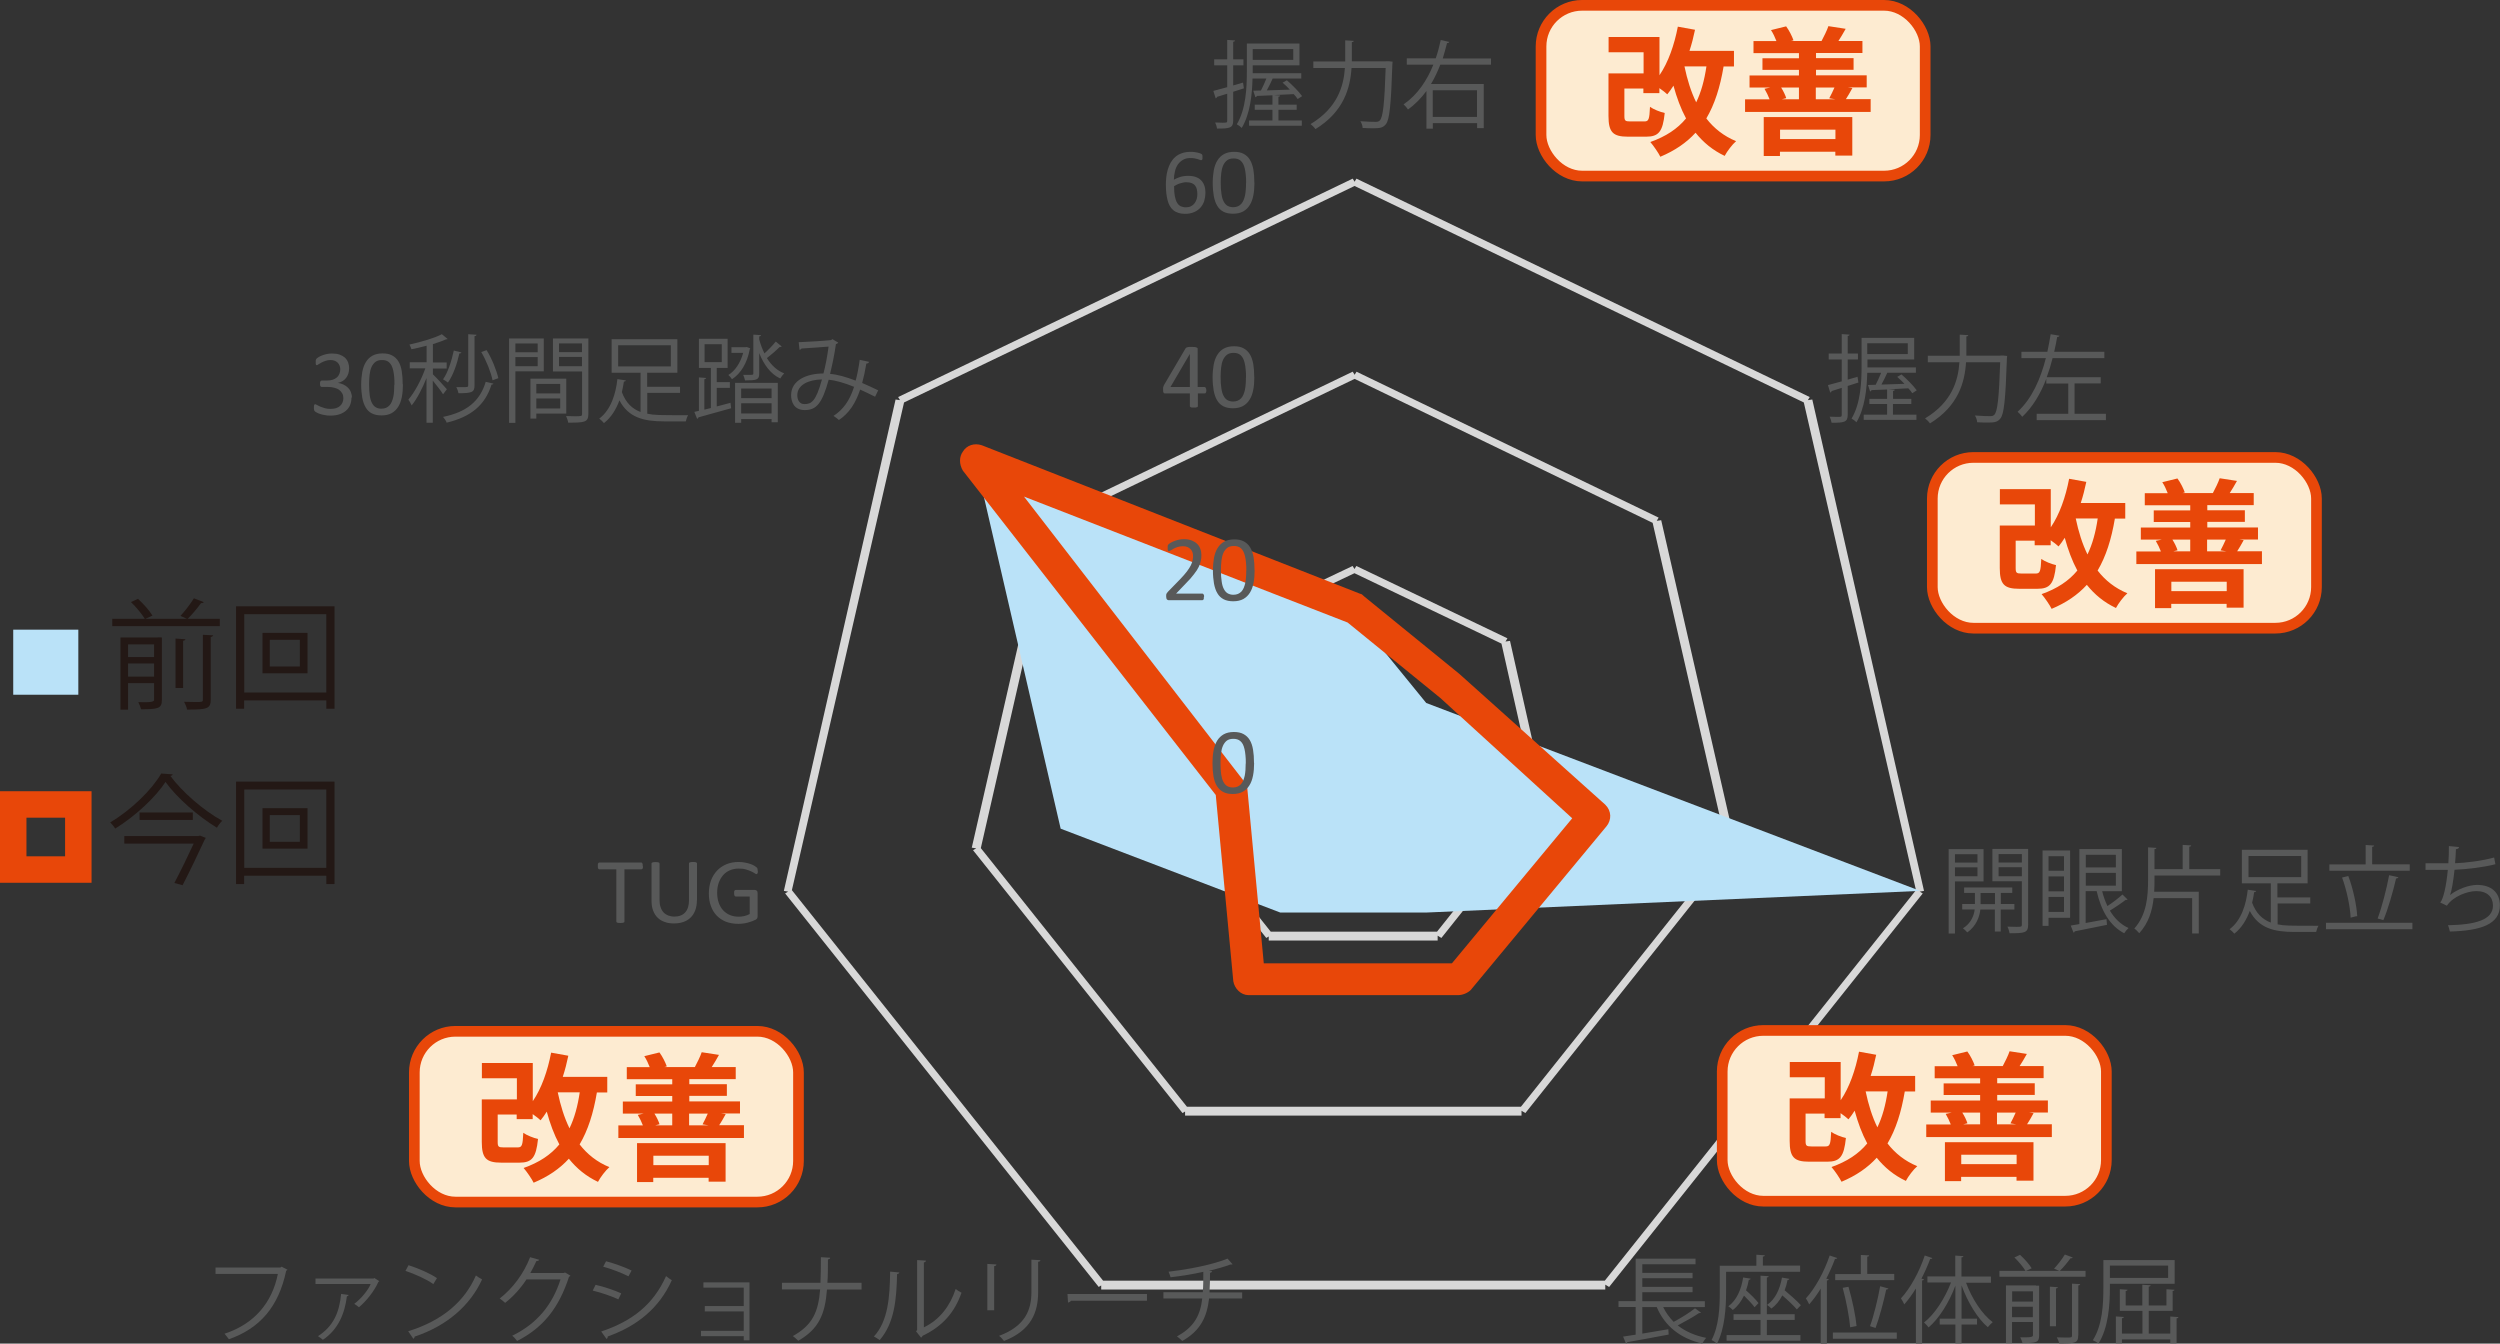 <?xml version="1.0" encoding="UTF-8"?>
<svg id="_レイヤー_2" data-name="レイヤー 2" xmlns="http://www.w3.org/2000/svg" xmlns:xlink="http://www.w3.org/1999/xlink" viewBox="0 0 234.29 125.92">
  <rect x="0" y="0" width="234.29" height="125.92" fill="#333333" stroke="none"/>
  <defs>
    <style>
      .cls-1 {
        fill: #bae2f8;
      }

      .cls-1, .cls-2, .cls-3, .cls-4, .cls-5, .cls-6 {
        stroke-width: 0px;
      }

      .cls-2 {
        fill: #231815;
      }

      .cls-3 {
        fill: #e84709;
      }

      .cls-4, .cls-7 {
        fill: none;
      }

      .cls-8 {
        clip-path: url(#clippath-1);
      }

      .cls-9 {
        clip-path: url(#clippath);
      }

      .cls-10 {
        fill: #fdebd1;
      }

      .cls-10, .cls-7 {
        stroke: #e84709;
        stroke-miterlimit: 10;
      }

      .cls-7 {
        stroke-width: 2.48px;
      }

      .cls-5 {
        fill: #585959;
      }

      .cls-6 {
        fill: #d8d8d8;
      }
    </style>
    <clipPath id="clippath">
      <rect class="cls-4" x="91.42" y="43.16" width="88.52" height="42.36"/>
    </clipPath>
    <clipPath id="clippath-1">
      <rect class="cls-4" x="1.24" y="59.01" width="6.1" height="6.1"/>
    </clipPath>
  </defs>
  <g id="_レイヤー_1-2" data-name="レイヤー 1">
    <g>
      <path class="cls-6" d="m84.17,37.21l42.6-20.47.36.6-42.6,20.47-.36-.6Zm-10.71,46.28l10.47-46.05.83.12-10.59,46.05-.71-.12Zm29.51,37.12l-29.39-36.88.59-.36,29.39,36.88-.6.36Zm47.47.24h-47.24v-.83h47.24v.83Zm29.75-37.12l-29.39,36.88-.59-.36,29.39-36.88.59.36Zm-10.35-46.29l10.47,46.05-.71.12-10.59-46.05.83-.12Zm-42.72-20.7l42.48,20.47-.36.6-42.48-20.47.36-.6Zm-28.79,31.77l28.44-13.68.36.59-28.44,13.68-.36-.59Zm-7.26,30.93l7.02-30.7.83.12-7.02,30.7-.83-.12Zm19.75,24.87l-19.63-24.63.6-.36,19.63,24.63-.6.36Zm31.77.24h-31.53v-.83h31.53v.83Zm19.99-24.87l-19.63,24.63-.6-.36,19.63-24.63.59.36Zm-6.9-30.93l7.02,30.7-.83.12-7.02-30.7.83-.12Zm-28.56-13.92l28.32,13.68-.35.59-28.32-13.68.36-.59Zm-14.64,24.99l14.28-6.78.36.59-14.28,6.78-.36-.59Zm-3.69,15.59l3.45-15.35.83.12-3.45,15.35-.84-.12Zm9.88,12.49l-9.76-12.25.6-.36,9.76,12.25-.6.36Zm16.06.24h-15.83v-.83h15.83v.83Zm10.11-12.49l-9.76,12.25-.59-.36,9.76-12.25.59.36Zm-3.33-15.59l3.45,15.35-.83.12-3.45-15.35.83-.12Zm-14.4-7.02l14.16,6.78-.36.59-14.16-6.78.36-.59Z"/>
      <g class="cls-9">
        <polygon class="cls-1" points="126.88 57.56 133.66 65.88 179.95 83.49 133.66 85.52 119.98 85.52 99.4 77.66 91.42 43.16 126.88 57.56"/>
      </g>
      <path class="cls-3" d="m90.95,44.59l1.67-2.38,23.91,30.94c.24.24.36.48.36.71l1.67,17.73-1.55-1.31h19.63l-1.07.6,12.73-15.35.12,2.14-13.44-12.26-8.92-7.26.36.24-35.46-13.8Zm36.53,11.06c.12,0,.24.12.36.24l8.92,7.26,13.68,12.26c.6.59.6,1.43.12,2.02l-12.73,15.35c-.24.24-.71.48-1.19.48h-19.63c-.71,0-1.31-.6-1.43-1.31l-1.67-17.73.36.71-24.03-30.82c-.36-.6-.36-1.31,0-1.79.35-.59,1.07-.83,1.78-.59l35.46,13.92Z"/>
      <path class="cls-5" d="m117.53,71.5c0,.43-.03.83-.1,1.18-.07.36-.18.67-.34.92-.16.26-.37.46-.62.6-.26.14-.57.21-.95.21-.35,0-.65-.06-.89-.19-.24-.13-.44-.31-.59-.56-.15-.24-.25-.55-.32-.91-.06-.36-.09-.77-.09-1.23,0-.43.03-.82.1-1.18.07-.36.18-.67.34-.93.16-.26.36-.45.62-.6.26-.14.57-.21.94-.21s.66.06.9.19c.24.13.44.31.59.56.15.24.25.55.31.91.06.36.09.77.09,1.24m-.77.05c0-.28,0-.53-.03-.76-.02-.22-.05-.42-.09-.59-.04-.17-.09-.32-.15-.44-.06-.12-.14-.22-.23-.3-.09-.08-.19-.14-.3-.17-.11-.04-.24-.05-.38-.05-.25,0-.45.06-.6.17-.15.12-.27.28-.36.48-.09.2-.15.44-.18.71-.03.27-.05.57-.05.88,0,.42.02.78.06,1.07.05.3.11.54.21.72.1.19.22.32.36.4s.32.13.53.13c.16,0,.31-.03.43-.08.12-.05.23-.13.32-.22.09-.1.16-.21.22-.35.06-.14.1-.29.14-.45.03-.17.06-.35.07-.54.01-.19.02-.39.02-.6"/>
      <path class="cls-5" d="m112.82,55.93c0,.05,0,.1,0,.14,0,.04-.02.07-.03.1-.01.03-.03.05-.05.06-.02.01-.05.02-.07.02h-3.12s-.08,0-.11-.02c-.03-.01-.06-.03-.08-.05-.02-.02-.04-.06-.05-.1-.01-.04-.02-.1-.02-.16,0-.06,0-.11,0-.15,0-.04.01-.08.03-.12.01-.03.03-.07.06-.1.02-.03.05-.07.09-.11l1.13-1.16c.26-.27.47-.51.63-.72.16-.21.28-.4.37-.58.08-.17.14-.33.17-.48s.04-.28.04-.4-.02-.24-.06-.35c-.04-.11-.1-.21-.18-.29-.08-.08-.18-.15-.3-.2-.12-.05-.26-.07-.41-.07-.18,0-.35.03-.49.07-.15.05-.27.1-.38.16-.11.06-.2.11-.27.16-.08.05-.13.07-.17.07-.02,0-.04,0-.06-.02-.02-.01-.03-.03-.04-.05,0-.03-.02-.06-.02-.11,0-.04,0-.1,0-.16,0-.04,0-.08,0-.11,0-.03,0-.06.01-.08,0-.02.02-.04.03-.06.01-.02.04-.05.07-.08.03-.03.1-.07.18-.12.09-.05.19-.1.32-.15.13-.05.27-.09.43-.13.15-.04.32-.05.49-.05.27,0,.51.04.72.12.2.08.37.18.51.32.14.13.24.29.3.47.07.18.1.37.1.57,0,.18-.01.36-.05.54-.03.18-.1.37-.2.58-.1.21-.25.44-.45.69-.19.26-.45.55-.78.88l-.89.93h2.45s.05,0,.07.02c.02.01.04.03.06.06.02.03.03.06.04.1,0,.04,0,.08,0,.14m4.74-2.51c0,.43-.03.83-.1,1.18-.07.36-.18.67-.34.92-.16.26-.37.46-.62.6-.26.14-.57.21-.95.21-.35,0-.65-.06-.9-.19-.24-.13-.44-.31-.58-.56-.15-.24-.25-.55-.32-.91-.06-.36-.1-.77-.1-1.23,0-.43.04-.82.1-1.18.07-.36.18-.67.34-.92.16-.26.36-.46.62-.6.26-.14.57-.21.94-.21s.66.06.9.19c.24.13.44.31.59.56.15.25.25.55.32.91.06.36.09.77.09,1.23m-.77.05c0-.28,0-.53-.03-.76-.02-.22-.05-.42-.09-.59-.04-.17-.09-.32-.15-.44-.06-.12-.14-.23-.23-.31-.09-.08-.19-.14-.3-.17-.11-.04-.24-.05-.38-.05-.25,0-.45.06-.6.17-.15.12-.28.28-.37.48-.09.21-.15.44-.18.72-.03.27-.05.57-.05.88,0,.42.02.78.07,1.07.04.3.11.54.21.72.1.19.22.32.36.4.15.08.32.13.53.13.16,0,.31-.03.43-.08.12-.05.23-.13.32-.22.09-.1.16-.21.22-.35.06-.14.1-.29.14-.45.03-.17.06-.34.07-.54.02-.19.02-.39.02-.6"/>
      <path class="cls-5" d="m113.06,36.56c0,.1-.02.17-.04.23-.03.06-.07.08-.12.08h-.64v1.19s0,.04-.02.06c-.01.02-.03.03-.06.04-.03.01-.07.02-.12.03-.05,0-.11,0-.18,0s-.13,0-.18,0c-.05,0-.09-.01-.11-.03-.03-.01-.05-.03-.06-.04-.01-.02-.02-.03-.02-.06v-1.19h-2.31s-.06,0-.09-.01c-.02,0-.05-.02-.06-.05s-.03-.06-.04-.1c0-.04-.01-.1-.01-.17,0-.05,0-.1,0-.15s0-.08.02-.12c0-.03.02-.07.03-.1.01-.03.03-.07.05-.11l2.01-3.42s.04-.04.06-.06c.03-.02.07-.03.11-.04.04-.01.1-.02.16-.03.06,0,.14,0,.23,0,.1,0,.18,0,.25.01.07,0,.13.02.18.03.04.01.08.03.1.05.03.02.04.04.04.07v3.6h.64c.05,0,.09.03.12.08.03.05.05.13.05.23m-1.55-3.4h0l-1.81,3.09h1.82v-3.09Zm6.05,2.17c0,.43-.03.83-.1,1.18-.07.36-.18.67-.34.92-.16.26-.37.46-.62.6-.26.14-.57.21-.95.21-.35,0-.65-.06-.9-.19-.24-.13-.44-.31-.58-.56-.15-.24-.25-.55-.32-.91-.06-.36-.1-.77-.1-1.24,0-.43.04-.82.1-1.18.07-.36.18-.67.34-.92.16-.26.36-.46.62-.6.26-.14.57-.21.94-.21s.66.06.9.19c.24.13.44.31.59.56.15.24.25.55.32.91.06.36.09.77.09,1.23m-.77.05c0-.28,0-.53-.03-.76-.02-.22-.05-.42-.09-.59-.04-.17-.09-.32-.15-.44-.06-.12-.14-.23-.23-.31-.09-.08-.19-.14-.3-.17-.11-.04-.24-.05-.38-.05-.25,0-.45.06-.6.17-.15.12-.28.28-.37.48-.09.2-.15.44-.18.71-.03.27-.05.57-.05.88,0,.42.02.78.07,1.07.04.3.11.53.21.72.1.19.22.32.36.4.15.08.32.13.53.13.16,0,.31-.03.43-.08.12-.05.23-.13.32-.22.09-.1.16-.21.22-.35.06-.14.1-.29.14-.45.03-.17.06-.35.07-.54.02-.19.02-.39.02-.6"/>
      <path class="cls-5" d="m112.96,18.13c0,.25-.04.49-.11.72-.08.23-.19.43-.35.61-.16.17-.35.32-.6.42-.24.11-.53.16-.85.16-.24,0-.44-.03-.62-.09-.18-.06-.34-.14-.47-.25-.13-.11-.24-.24-.33-.4-.09-.16-.16-.33-.21-.54-.05-.2-.09-.42-.12-.66-.02-.24-.04-.49-.04-.77,0-.24.01-.49.04-.73.03-.25.07-.49.14-.71.07-.23.16-.45.27-.65.12-.2.26-.38.43-.53.17-.15.38-.27.62-.35.24-.09.52-.13.84-.13.11,0,.22,0,.33.02.11.01.21.03.3.05.09.02.17.05.24.07.06.03.1.05.13.06.02.02.04.03.05.05.01.02.02.04.03.06,0,.02,0,.04.01.07,0,.03,0,.06,0,.1,0,.05,0,.1,0,.14,0,.04,0,.07-.02.09,0,.02-.02.04-.04.05-.02.01-.04.02-.06.02-.03,0-.08,0-.13-.03-.06-.02-.12-.04-.2-.07-.08-.02-.17-.05-.29-.07-.11-.02-.24-.03-.39-.03-.27,0-.5.05-.7.17-.19.11-.35.26-.48.44-.12.19-.22.4-.27.65-.06.24-.09.5-.1.77.08-.05.16-.09.26-.13.1-.04.2-.08.31-.12.11-.04.23-.06.35-.08.12-.02.26-.03.4-.03.31,0,.57.04.77.12.21.08.38.2.51.35.13.15.22.32.28.52s.08.41.08.65m-.76.07c0-.17-.02-.32-.05-.46-.03-.14-.09-.25-.17-.35-.08-.1-.19-.17-.31-.22-.13-.05-.29-.08-.48-.08-.11,0-.22,0-.32.03-.11.02-.21.05-.31.08-.1.03-.2.07-.29.12-.09.05-.18.09-.25.14,0,.38.02.69.07.94.05.25.12.46.21.61.09.15.2.26.34.33.14.06.3.1.48.1s.34-.03.48-.1c.14-.07.25-.16.34-.28.09-.12.15-.25.2-.4.04-.15.06-.3.06-.45m5.35-1.08c0,.43-.03.83-.1,1.18-.07.36-.18.67-.34.92-.16.26-.37.46-.62.6-.26.14-.57.21-.95.21-.35,0-.65-.06-.9-.19-.24-.13-.44-.31-.58-.56-.15-.24-.25-.55-.32-.91-.06-.36-.1-.77-.1-1.23,0-.43.04-.82.1-1.18.07-.36.18-.67.34-.92.16-.26.36-.46.62-.6.26-.14.57-.21.94-.21s.66.06.9.19c.24.13.44.31.59.56.15.25.25.55.32.91.06.36.09.77.09,1.23m-.77.05c0-.28,0-.53-.03-.76-.02-.22-.05-.42-.09-.59-.04-.17-.09-.32-.15-.44-.06-.12-.14-.22-.23-.31-.09-.08-.19-.14-.3-.17-.11-.04-.24-.05-.38-.05-.25,0-.45.06-.6.17-.15.12-.28.28-.37.48-.09.21-.15.44-.18.72-.03.27-.05.57-.05.88,0,.42.02.78.07,1.07.04.3.11.54.21.72.1.19.22.32.36.4.15.08.32.13.53.13.16,0,.31-.03.43-.08.12-.05.23-.13.32-.23.09-.1.16-.21.22-.35.06-.14.1-.29.14-.45.03-.17.06-.35.07-.54.02-.19.02-.39.02-.6"/>
      <path class="cls-5" d="m116.57,8.28l-1,.32v2.71c0,.69-.33.74-1.51.74-.02-.15-.1-.4-.18-.57.26.01.51.02.69.02.39,0,.44,0,.44-.19v-2.53l-.96.3c0,.06-.06.12-.12.14l-.22-.7c.36-.09.8-.21,1.3-.35v-2.05h-1.22v-.56h1.22v-1.82l.73.05c0,.07-.05.11-.17.12v1.65h.96v.56h-.96v1.89l.92-.27.08.52Zm3.24,2.01v1h2.19v.49h-4.94v-.49h2.19v-1h-1.66v-.48h1.66v-.88c-.56.03-1.07.04-1.47.06,0,.07-.06.11-.13.12l-.2-.61.72-.02c.17-.32.36-.74.51-1.12h-1.3c-.03,1.47-.22,3.32-1.01,4.63-.1-.11-.33-.28-.46-.34.86-1.44.94-3.46.94-4.91v-2.66h4.93v2.04h-4.38v.74h4.55v.5h-2.68c-.14.33-.36.75-.55,1.11.67-.02,1.41-.04,2.16-.07-.22-.23-.45-.46-.68-.65l.4-.23c.52.45,1.13,1.07,1.43,1.49l-.42.27c-.09-.14-.21-.3-.37-.46-.62.03-1.26.06-1.85.09h0s.58.04.58.04c0,.06-.05.11-.16.12v.74h1.71v.48h-1.71Zm1.39-5.69h-3.8v1.01h3.8v-1.01Z"/>
      <path class="cls-5" d="m129.87,5.74c.13,0,.15,0,.29,0l.35.04c0,.05-.01.14-.02.21-.13,3.92-.27,5.25-.62,5.66-.25.31-.53.37-1.12.37-.3,0-.69,0-1.05-.03,0-.18-.09-.45-.21-.63.63.05,1.21.06,1.43.06.19,0,.29-.03.39-.13.3-.3.44-1.58.55-4.92h-3.2c-.12,1.89-.73,4.1-3.38,5.73-.1-.15-.32-.37-.46-.47,2.51-1.51,3.1-3.53,3.22-5.26h-2.96v-.61h2.99c0-.16,0-.31,0-.46v-1.52l.8.05c0,.06-.06.11-.18.12v1.34c0,.15,0,.3,0,.46h3.2Z"/>
      <path class="cls-5" d="m139.71,6.06h-4.73c-.24.62-.53,1.24-.87,1.81h4.94v4.14h-.62v-.47h-4.15v.52h-.6v-3.53c-.48.65-1.05,1.25-1.73,1.73-.09-.14-.28-.37-.41-.48,1.31-.9,2.2-2.25,2.79-3.72h-2.49v-.59h2.71c.2-.57.35-1.15.47-1.72l.8.18c-.03.07-.09.11-.21.11-.12.47-.25.95-.4,1.44h4.52v.59Zm-1.29,2.4h-4.15v2.5h4.15v-2.5Z"/>
      <path class="cls-5" d="m174.16,35.85l-1,.32v2.71c0,.69-.33.74-1.51.74-.02-.15-.1-.4-.18-.57.26,0,.51.02.69.02.39,0,.44,0,.44-.19v-2.53l-.95.3c0,.06-.06.12-.13.14l-.21-.7c.36-.09.8-.21,1.29-.35v-2.05h-1.22v-.56h1.22v-1.82l.73.05c0,.07-.05.11-.17.12v1.65h.96v.56h-.96v1.89l.92-.27.08.52Zm3.24,2.01v1h2.2v.49h-4.94v-.49h2.19v-1h-1.66v-.48h1.66v-.88c-.56.03-1.07.04-1.47.06,0,.07-.06.11-.12.13l-.2-.61.72-.02c.17-.32.36-.74.51-1.12h-1.3c-.03,1.47-.22,3.32-1.01,4.63-.1-.11-.33-.28-.46-.34.86-1.44.94-3.45.94-4.91v-2.66h4.93v2.03h-4.38v.74h4.54v.5h-2.68c-.14.33-.36.75-.55,1.11.67-.02,1.41-.05,2.16-.07-.22-.23-.46-.46-.68-.65l.4-.23c.52.45,1.13,1.07,1.43,1.49l-.42.27c-.09-.14-.21-.3-.37-.46-.62.04-1.26.06-1.85.09h0s.58.04.58.04c0,.06-.05.11-.16.12v.74h1.71v.48h-1.71Zm1.39-5.69h-3.8v1.01h3.8v-1.01Z"/>
      <path class="cls-5" d="m187.46,33.32c.13,0,.15,0,.29,0l.35.04c0,.05,0,.14-.02.21-.13,3.92-.27,5.25-.62,5.66-.25.31-.53.37-1.12.37-.3,0-.69,0-1.05-.03,0-.18-.09-.45-.21-.63.63.05,1.21.06,1.43.06.19,0,.29-.03.39-.13.3-.3.44-1.58.55-4.92h-3.2c-.12,1.89-.73,4.1-3.38,5.73-.1-.15-.32-.37-.46-.47,2.51-1.51,3.1-3.53,3.22-5.26h-2.96v-.61h2.99c0-.16,0-.31,0-.46v-1.52l.8.05c0,.06-.06.11-.18.12v1.34c0,.15,0,.3,0,.46h3.2Z"/>
      <path class="cls-5" d="m194.44,38.78h2.92v.59h-6.49v-.59h2.96v-2.84h-2.06v-.44c-.52,1.35-1.23,2.6-2.25,3.56-.1-.14-.3-.36-.44-.47,1.36-1.24,2.16-3.11,2.65-5.03h-2.29v-.59h2.43c.12-.55.22-1.11.31-1.65l.82.14c-.02.08-.09.12-.21.12-.08.46-.17.92-.28,1.39h4.7v.59h-4.85c-.15.61-.33,1.2-.55,1.79h5.06v.58h-2.45v2.84Z"/>
      <path class="cls-5" d="m185.89,82.6h-2.68v4.89h-.59v-7.91h3.27v3.02Zm-.57-2.55h-2.11v.79h2.11v-.79Zm-2.11,2.07h2.11v-.84h-2.11v.84Zm5.56,3.12h-1.27v2.06h-.55v-2.06h-1.36c-.06.58-.35,1.55-1.23,2.14-.09-.12-.27-.29-.4-.38.78-.49,1.04-1.24,1.1-1.77h-1.17v-.51h1.19v-1.04h-1.01v-.51h4.51v.51h-1.07v1.04h1.27v.51Zm-3.16-.51h1.35v-1.04h-1.35v1.04Zm4.46-5.16v7.09c0,.77-.34.8-1.74.8-.03-.17-.11-.45-.2-.62.3,0,.6.02.82.02.47,0,.53,0,.53-.21v-4.06h-2.76v-3.03h3.35Zm-.59.47h-2.18v.79h2.18v-.79Zm-2.18,2.08h2.18v-.85h-2.18v.85Z"/>
      <path class="cls-5" d="m194,79.7v6.31h-2.02v.76h-.56v-7.07h2.58Zm-.57.54h-1.45v1.36h1.45v-1.36Zm-1.45,3.29h1.45v-1.4h-1.45v1.4Zm0,1.93h1.45v-1.4h-1.45v1.4Zm5.03-1.93c.12.49.29.96.49,1.38.48-.31,1.05-.75,1.41-1.08l.48.47s-.06.04-.12.04c-.02,0-.04,0-.06-.01-.38.3-.99.71-1.48,1.01.44.73,1.01,1.3,1.75,1.63-.13.11-.32.34-.41.49-1.35-.7-2.16-2.12-2.58-3.95h-1.03v2.99c.61-.11,1.29-.23,1.95-.36l.05.53c-1.12.22-2.29.46-3.03.61,0,.07-.05.11-.11.12l-.26-.66c.23-.04.51-.09.81-.14v-7.03h3.98v3.95h-1.86Zm1.28-3.42h-2.82v1.18h2.82v-1.18Zm-2.82,2.89h2.82v-1.2h-2.82v1.2Z"/>
      <path class="cls-5" d="m201.91,82.06v.37c0,.39,0,.77-.03,1.14h4.18v3.91h-.62v-3.31h-3.61c-.13,1.2-.48,2.34-1.35,3.29-.11-.13-.31-.35-.46-.44,1.16-1.31,1.29-2.98,1.29-4.6v-3.01l.78.05c-.01.06-.05.11-.18.12v1.87h2.64v-2.27l.8.05c-.01.06-.05.11-.18.12v2.1h2.9v.6h-6.16Z"/>
      <path class="cls-5" d="m213.45,84.67v1.96c.67.13.98.13,3.83.13-.09.14-.19.42-.22.58h-2.02c-1.95,0-3.35-.36-4.2-1.97-.3.82-.77,1.61-1.45,2.13-.1-.12-.3-.32-.44-.42,1.12-.83,1.56-2.38,1.7-3.7l.78.12c0,.06-.06.1-.18.11-.04.31-.11.65-.19.99.37,1,.96,1.56,1.75,1.86v-3.68h-2.71v-3.14h6.16v3.14h-2.83v1.32h3.08v.57h-3.08Zm-2.73-2.47h4.94v-1.98h-4.94v1.98Z"/>
      <path class="cls-5" d="m217.98,86.48h8.1v.6h-8.1v-.6Zm7.85-5.47v.59h-7.53v-.59h3.4v-1.82l.79.05c0,.06-.05.11-.18.12v1.64h3.52Zm-5.76,1.08c.46,1.2.78,2.74.84,3.77-.06,0-.13,0-.62.14-.04-1.01-.36-2.56-.8-3.76l.57-.14Zm4.7.12c-.03.06-.11.12-.22.12-.27,1.18-.77,2.92-1.19,3.9l-.54-.15c.39-1.02.85-2.81,1.08-4.06l.87.19Z"/>
      <path class="cls-5" d="m233.87,80.99c-1.16.3-2.78.48-3.84.52-.12,1.11-.28,2.03-.42,2.37.69-.56,1.78-.95,2.53-.95,1.33,0,2.14.71,2.14,1.92,0,1.78-1.79,2.37-4.69,2.45-.04-.17-.1-.44-.18-.59,2.56-.05,4.22-.49,4.22-1.84,0-.8-.53-1.36-1.57-1.36-.8,0-2.16.48-2.75,1.37l-.62-.3c.29-.32.58-1.6.71-3.06h-2.09v-.62c.37,0,1.47,0,2.14,0,.04-.51.05-1.08.05-1.61l.95.09c-.02.15-.13.18-.29.2-.02.45-.04.9-.08,1.32.95-.03,2.59-.23,3.66-.54l.12.64Z"/>
      <path class="cls-5" d="m155.87,122.5c.25.52.58.97.98,1.38.68-.36,1.5-.87,2-1.27l.57.41s-.12.05-.2.04c-.52.35-1.32.8-1.99,1.15.7.56,1.61.96,2.67,1.17-.12.12-.28.37-.37.53-2.08-.48-3.51-1.64-4.27-3.42h-1.35v2.49c.77-.13,1.62-.27,2.44-.41l.03.5c-1.42.27-2.94.55-3.88.71,0,.07-.06.12-.12.13l-.27-.65c.34-.05.73-.11,1.18-.18v-2.59h-1.61v-.55h1.61v-3.98h5.61v.52h-4.99v.81h4.71v.5h-4.71v.81h4.71v.5h-4.71v.84h5.86v.55h-3.9Z"/>
      <path class="cls-5" d="m168.7,119.19h-6.94v1.95c0,1.38-.12,3.4-.85,4.78-.12-.11-.37-.28-.51-.34.7-1.3.77-3.12.77-4.44v-2.52h3.43v-1.03l.79.05c0,.06-.05.11-.18.12v.85h3.49v.56Zm-3.12,4.51v1.42h3.15v.53h-6.92v-.53h3.18v-1.42h-2.53v-.54h2.53v-3.61l.76.05c0,.06-.05.11-.17.12v3.44h2.61v.54h-2.61Zm-1.15-1.19c-.21-.3-.61-.71-.99-1.09-.26.55-.61,1.02-1.05,1.35-.1-.11-.28-.27-.42-.35.75-.54,1.21-1.52,1.39-2.7l.7.11c0,.06-.06.1-.17.11-.06.35-.15.68-.26.99.44.38.93.87,1.17,1.19l-.37.39Zm3.96.2c-.3-.35-.84-.87-1.36-1.31-.26.51-.61.94-1.03,1.23-.09-.1-.27-.26-.4-.34.74-.5,1.2-1.43,1.4-2.56l.69.12c-.02.06-.07.1-.17.11-.06.33-.15.65-.27.96.54.45,1.19,1.03,1.52,1.4l-.38.4Z"/>
      <path class="cls-5" d="m170.64,120.75c-.34.56-.71,1.06-1.09,1.49-.06-.14-.21-.42-.31-.56.86-.93,1.71-2.47,2.23-4.02l.71.24c-.04.06-.1.09-.21.08-.23.62-.51,1.25-.82,1.85l.24.06c-.02.05-.06.1-.18.11v5.92h-.58v-5.17Zm1.13,4.13h5.99v.58h-5.99v-.58Zm.22-5.48h2.4v-1.79l.78.04c0,.07-.05.11-.18.12v1.62h2.53v.58h-5.53v-.58Zm1.24,1.19c.36,1.21.68,2.77.76,3.68l-.6.12c-.07-.9-.37-2.5-.7-3.7l.54-.1Zm3.75.15c-.02.06-.1.11-.21.11-.23,1.08-.64,2.64-1,3.6,0,0-.52-.16-.52-.17.35-.96.75-2.59.95-3.74l.77.21Z"/>
      <path class="cls-5" d="m181.1,117.9c-.04.06-.1.09-.21.08-.23.62-.51,1.25-.82,1.85l.24.06c-.02.05-.06.1-.18.11v5.92h-.58v-5.17c-.34.56-.71,1.06-1.09,1.49-.06-.14-.21-.42-.31-.56.86-.93,1.72-2.47,2.23-4.02l.71.24Zm5.49,2.31h-2.34c.54,1.48,1.5,2.96,2.5,3.7-.14.11-.35.32-.46.47-.97-.82-1.89-2.35-2.46-3.92v3.12h1.45v.55h-1.45v1.77h-.58v-1.77h-1.47v-.55h1.47v-3.09c-.59,1.58-1.53,3.08-2.51,3.91-.1-.14-.3-.35-.43-.46.99-.76,1.96-2.26,2.53-3.75h-2.21v-.57h2.61v-1.95l.76.05c0,.06-.05.11-.18.12v1.79h2.76v.57Z"/>
      <path class="cls-5" d="m194.25,117.85c-.04.05-.1.08-.21.07-.25.35-.66.85-1,1.18h2.41v.55h-8.07v-.55h2.44c-.21-.36-.65-.88-1.04-1.26l.53-.24c.41.37.87.89,1.09,1.26l-.53.24h3.11l-.48-.21c.34-.36.77-.92,1.01-1.32l.74.28Zm-3.45,2.64h0s.3,0,.3,0v4.69c0,.63-.3.69-1.56.69-.04-.16-.13-.39-.21-.54.2,0,.39,0,.55,0q.64,0,.64-.17v-1.27h-1.96v1.99h-.57v-5.42h2.8Zm-.28.53h-1.95v.96h1.95v-.96Zm-1.96,2.42h1.95v-.98h-1.95v.98Zm3.55-2.86l.75.05c-.01.05-.06.1-.18.12v3.54h-.57v-3.71Zm2.65,4.58c0,.7-.28.75-1.78.75-.03-.17-.13-.42-.22-.58.33.01.64.02.87.02.49,0,.55,0,.55-.19v-4.86l.77.04c-.02.06-.06.12-.18.13v4.69Z"/>
      <path class="cls-5" d="m203.8,120.31h-6.07v.41c0,1.53-.13,3.71-1.07,5.19-.12-.1-.37-.25-.53-.31.91-1.42.99-3.43.99-4.87v-2.64h6.68v2.23Zm-.61-1.7h-5.46v1.15h5.46v-1.15Zm.2,4.77l.76.05c0,.06-.05.11-.17.12v2.34h-.59v-.37h-4.53v.37h-.57v-2.52l.75.05c0,.06-.06.11-.18.12v1.44h1.92v-2.13h-2.12v-2.03l.72.05c0,.05-.05.1-.17.12v1.35h1.56v-1.94l.78.05c0,.06-.06.11-.18.13v1.76h1.66v-1.52l.75.05c0,.05-.05.1-.17.12v1.86h-2.24v2.13h2.02v-1.62Z"/>
      <path class="cls-5" d="m26.94,118.99s-.06.08-.12.1c-.71,3.38-2.46,5.39-5.37,6.42-.1-.15-.3-.39-.41-.52,2.77-.9,4.46-2.89,5-5.6h-5.84v-.6h6.07l.12-.08.55.28Z"/>
      <path class="cls-5" d="m35.55,120.07s-.05.05-.09.06c-.38.88-1.15,1.82-1.82,2.38-.1-.09-.31-.24-.44-.32.63-.46,1.31-1.29,1.54-1.86h-5.17v-.51h5.44l.07-.05.47.3Zm-2.87,1.29c-.02.05-.07.11-.17.12-.2,1.6-.8,3.11-2.25,4.08-.11-.09-.32-.26-.46-.34,1.46-.94,2-2.23,2.17-3.96l.71.1Z"/>
      <path class="cls-5" d="m38.29,118.57c.93.3,2,.76,2.66,1.21l-.34.56c-.64-.46-1.7-.93-2.61-1.24l.29-.54Zm-.04,6.19c3.17-.98,5.28-2.76,6.35-5.23.19.15.39.27.58.37-1.12,2.45-3.29,4.35-6.32,5.36,0,.08-.06.17-.12.21l-.48-.7Z"/>
      <path class="cls-5" d="m53.46,119.55s-.08.09-.14.12c-.94,2.89-2.4,4.75-4.86,6-.11-.15-.28-.36-.46-.49,2.34-1.13,3.78-2.92,4.53-5.28h-3.19c-.52.8-1.21,1.58-2,2.2-.13-.12-.33-.29-.51-.41,1.21-.94,2.24-2.3,2.85-3.87l.85.24c-.03.09-.14.12-.26.12-.18.39-.37.77-.57,1.12h3.14l.11-.05.51.3Z"/>
      <path class="cls-5" d="m55.82,120.41c.8.18,1.8.52,2.4.8l-.27.56c-.59-.28-1.62-.64-2.4-.82l.27-.55Zm.53,4.37c2.9-.97,4.88-2.52,6.07-5.19.13.12.41.3.54.39-1.2,2.65-3.28,4.3-6.01,5.27.02.08-.03.19-.11.23l-.5-.7Zm.45-6.58c.8.21,1.79.57,2.39.87l-.29.54c-.64-.32-1.56-.68-2.37-.9l.27-.52Z"/>
      <polygon class="cls-5" points="70.24 120.18 70.24 125.61 69.7 125.61 69.7 125.22 65.69 125.22 65.69 124.72 69.7 124.72 69.7 122.9 66.05 122.9 66.05 122.4 69.7 122.4 69.7 120.67 65.92 120.67 65.92 120.18 70.24 120.18"/>
      <path class="cls-5" d="m80.73,120.85h-3.23c-.17,2.29-.75,3.69-2.69,4.8-.13-.14-.34-.31-.51-.44,1.85-1.03,2.39-2.25,2.56-4.37h-3.58v-.62h3.61c.03-.7.04-1.5.04-2.4l.87.05c0,.09-.09.14-.21.16,0,.81,0,1.54-.05,2.19h3.2v.62Z"/>
      <path class="cls-5" d="m84.28,119.25c0,.08-.09.13-.21.15-.05,2.4-.25,4.59-1.63,6.19-.14-.11-.36-.24-.54-.34,1.33-1.45,1.49-3.68,1.52-6.08l.85.08Zm2.31,5.14c1.49-.72,2.46-2.02,2.97-3.59.14.12.4.27.55.35-.63,1.8-1.74,3.13-3.64,4.03-.03.07-.09.14-.15.18l-.47-.59.1-.13v-6.55l.83.05c0,.08-.07.15-.2.17v6.09Z"/>
      <path class="cls-5" d="m92.53,122.79v-4.34l.85.05c0,.08-.07.14-.21.16v4.13h-.63Zm4.97-4.69c0,.09-.07.13-.21.15v2.84c0,1.88-.64,3.59-3.2,4.58-.09-.13-.31-.37-.46-.48,2.47-.92,3.03-2.45,3.03-4.1v-3.04l.86.05Z"/>
      <path class="cls-5" d="m100.04,121.27h7.45v.63h-7.12c-.05.09-.17.15-.28.17l-.05-.8Z"/>
      <path class="cls-5" d="m116.43,121.69h-3.12c-.2,1.71-.78,3-2.51,3.98-.13-.14-.35-.31-.5-.43,1.61-.87,2.19-1.98,2.37-3.55h-3.64v-.59h3.69c.05-.59.05-1.2.05-1.91-.91.21-2.09.4-3.07.51-.05-.17-.11-.35-.19-.52,3.13-.37,4.98-.99,5.53-1.23l.47.53s-.07.03-.12.03c-.04,0-.06,0-.1,0-.5.19-1.29.42-2,.59l.3.03c0,.08-.07.13-.19.15,0,.67-.02,1.28-.05,1.84h3.06v.59Z"/>
      <path class="cls-5" d="m60.25,81.15c0,.06,0,.1,0,.15,0,.04-.01.07-.03.1-.01.02-.03.04-.05.05-.02.01-.04.02-.06.02h-1.59v4.89s0,.04-.02.06c-.01.02-.03.03-.06.04-.03.01-.07.02-.12.03-.05,0-.11.01-.18.01s-.13,0-.18-.01c-.05,0-.09-.01-.12-.03-.03-.01-.05-.03-.06-.04-.01-.02-.02-.04-.02-.06v-4.89h-1.59s-.04,0-.06-.02c-.02-.01-.03-.03-.05-.05-.01-.03-.02-.06-.03-.1,0-.04,0-.09,0-.15,0-.05,0-.1,0-.14,0-.04.02-.08.03-.1.01-.03.03-.05.05-.06.02-.01.04-.02.06-.02h3.92s.04,0,.06.02c.02.01.04.03.05.06.01.03.02.06.03.1,0,.04,0,.09,0,.14m5.08,3.23c0,.34-.05.65-.15.92-.1.27-.24.5-.43.68-.19.19-.41.33-.68.42-.27.1-.57.14-.91.14-.31,0-.6-.04-.85-.14-.26-.09-.48-.22-.66-.4-.18-.17-.32-.4-.42-.66-.1-.26-.15-.57-.15-.91v-3.5s0-.04.02-.06c.01-.02.03-.03.06-.04.03,0,.06-.02.11-.03.05,0,.11-.01.18-.01.07,0,.13,0,.18.01.05,0,.09.02.12.03.03.01.05.03.06.04,0,.02.02.04.02.06v3.41c0,.26.03.49.1.68.06.19.15.35.28.49.12.13.27.22.44.29.17.06.36.1.57.1s.41-.03.58-.1c.17-.06.31-.16.43-.29.12-.13.21-.29.27-.48.06-.19.09-.41.09-.66v-3.45s0-.04.02-.06c.01-.02.03-.03.06-.04.03,0,.07-.02.12-.03.05,0,.11-.01.18-.01s.13,0,.18.01c.05,0,.09.02.11.03.03.01.05.03.06.04.01.02.02.04.02.06v3.44Zm5.71-2.79c0,.05,0,.1,0,.15,0,.04-.02.08-.03.1-.01.03-.03.05-.04.06-.02.01-.04.02-.06.02-.03,0-.09-.03-.17-.08-.08-.06-.19-.12-.33-.18-.14-.06-.3-.13-.49-.18-.19-.06-.42-.08-.68-.08-.31,0-.59.06-.84.17s-.46.27-.63.47c-.17.2-.3.44-.4.71-.09.28-.14.57-.14.9,0,.36.05.68.15.96.1.28.24.52.42.71.18.19.39.34.64.44.24.1.51.15.81.15.17,0,.35-.02.53-.06s.34-.11.5-.19v-1.64h-1.31s-.09-.02-.11-.07c-.03-.05-.04-.13-.04-.23,0-.06,0-.1,0-.14,0-.04.01-.07.03-.1.01-.03.03-.04.05-.06.02-.01.04-.02.06-.02h1.79s.06,0,.1.02c.03.01.06.03.09.05.03.02.05.06.06.1.01.04.02.09.02.14v2.15c0,.07-.01.14-.04.19-.03.06-.08.11-.16.15-.08.04-.19.09-.33.14-.13.05-.27.09-.41.13-.14.04-.28.06-.43.08-.15.02-.29.03-.43.03-.44,0-.82-.07-1.17-.2-.34-.14-.63-.33-.87-.58-.24-.25-.42-.55-.54-.9-.13-.35-.19-.74-.19-1.17s.07-.85.2-1.21c.13-.36.33-.67.57-.93.24-.26.54-.45.88-.6.35-.14.73-.21,1.14-.21.21,0,.42.02.61.06.19.04.36.08.5.13.15.05.27.11.37.17.1.06.17.11.21.15.04.04.06.08.08.13.01.05.02.12.02.21"/>
      <path class="cls-5" d="m32.94,37.26c0,.26-.05.49-.13.7-.09.21-.22.39-.39.53-.17.15-.38.26-.62.34-.24.08-.52.12-.84.12-.19,0-.37-.01-.53-.05-.16-.03-.31-.06-.44-.11-.13-.04-.23-.08-.31-.13-.09-.05-.14-.08-.16-.1-.02-.02-.04-.04-.05-.06,0-.02-.02-.05-.03-.07,0-.03-.02-.06-.02-.11,0-.04,0-.1,0-.16,0-.1,0-.18.03-.22.02-.04.05-.06.09-.06.03,0,.08.03.16.07.08.05.18.1.3.15.12.05.27.1.43.15s.35.07.55.07.37-.03.52-.07c.15-.05.27-.12.37-.21.1-.09.18-.2.23-.32.05-.12.08-.26.08-.41,0-.16-.03-.3-.1-.43-.07-.13-.16-.24-.28-.33-.13-.1-.28-.17-.46-.21-.18-.05-.39-.08-.62-.08h-.55s-.05,0-.07-.01c-.02-.01-.04-.03-.06-.05s-.03-.05-.04-.09c-.01-.04-.01-.09-.01-.15,0-.06,0-.1.01-.14,0-.04.02-.07.04-.09.02-.02.03-.04.06-.05.02-.01.04-.02.07-.02h.49c.19,0,.36-.02.51-.07.15-.05.28-.12.39-.21.11-.09.19-.21.24-.33.06-.13.09-.28.09-.44,0-.12-.02-.23-.06-.33s-.09-.2-.17-.28c-.07-.08-.17-.14-.29-.19-.12-.05-.25-.07-.41-.07-.17,0-.32.03-.46.08-.14.05-.27.1-.38.16-.11.06-.2.11-.27.16-.07.05-.12.08-.15.08-.02,0-.04,0-.05-.01-.02,0-.03-.02-.04-.04-.01-.02-.02-.05-.02-.09,0-.04,0-.09,0-.16,0-.04,0-.08,0-.11,0-.03,0-.06.02-.09,0-.03.02-.05.03-.07.01-.02.03-.05.06-.07s.08-.07.17-.12c.08-.05.19-.1.31-.15s.27-.09.43-.13c.16-.04.33-.05.52-.05.26,0,.49.03.69.1.2.07.36.16.5.28.13.12.23.27.3.44.06.17.1.36.1.56,0,.18-.03.34-.07.49-.05.15-.12.29-.21.41-.09.12-.2.22-.33.3-.13.08-.28.14-.45.17h0c.19.03.37.08.53.16.16.08.3.17.42.29.12.12.21.25.27.41s.1.32.1.5m4.78-1.22c0,.43-.03.83-.1,1.18-.07.36-.18.67-.34.92-.16.26-.37.46-.62.6-.26.14-.57.21-.95.21-.35,0-.65-.06-.9-.19-.24-.12-.44-.31-.58-.56-.15-.25-.25-.55-.32-.91-.06-.36-.1-.77-.1-1.23,0-.43.04-.82.1-1.18.07-.36.18-.67.34-.93.16-.26.36-.45.62-.6.26-.14.57-.21.94-.21s.66.06.9.19c.24.13.44.31.59.56.15.24.25.55.31.91.06.36.09.77.09,1.23m-.77.05c0-.28-.01-.53-.03-.76-.02-.22-.05-.42-.09-.59-.04-.17-.09-.32-.15-.44-.06-.12-.14-.22-.23-.31-.09-.08-.19-.14-.3-.17-.11-.04-.24-.05-.38-.05-.25,0-.45.06-.6.17-.15.12-.28.28-.37.48-.09.2-.15.44-.18.71-.03.27-.05.57-.05.88,0,.42.02.78.06,1.07.04.29.11.53.21.72.1.19.22.32.36.4.15.09.32.13.53.13.16,0,.3-.03.43-.08.12-.05.23-.13.32-.23.09-.1.16-.21.22-.35.06-.14.1-.29.14-.45.04-.17.06-.35.07-.54.01-.19.02-.39.02-.6"/>
      <path class="cls-5" d="m40.57,35.08c.28.26,1.13,1.18,1.31,1.4l-.36.47c-.16-.28-.62-.86-.96-1.28v3.95h-.59v-4.19c-.39.98-.9,1.97-1.39,2.56-.07-.16-.21-.4-.31-.54.57-.65,1.22-1.86,1.59-2.93h-1.46v-.57h1.58v-1.55c-.46.12-.96.24-1.42.33-.03-.12-.12-.31-.19-.44,1.1-.24,2.37-.61,3.04-.97l.54.45s-.05.04-.17.04c-.32.15-.75.29-1.21.44v1.72h1.29v.57h-1.29v.55Zm5.67.87c-.03.06-.08.09-.18.1-.58,1.86-1.86,3-4.2,3.56-.05-.17-.21-.39-.34-.54,2.22-.45,3.47-1.49,4-3.29l.72.17Zm-3-2.92c-.02.06-.08.1-.19.09-.22,1.01-.6,2.08-1.07,2.73-.11-.09-.32-.22-.46-.3.44-.62.79-1.67,1.01-2.7l.71.18Zm1.41-1.65c0,.06-.05.11-.18.12v4.63c0,.64-.27.72-1.5.72-.03-.16-.12-.42-.21-.57.22,0,.44,0,.6,0,.46,0,.52,0,.52-.17v-4.79l.78.05Zm.95,1.43c.51.82.94,1.91,1.1,2.63l-.54.2c-.14-.73-.58-1.84-1.06-2.65l.51-.18Z"/>
      <path class="cls-5" d="m50.96,34.8h-2.66v4.83h-.59v-7.91h3.25v3.08Zm-.57-2.61h-2.09v.82h2.09v-.82Zm-2.09,2.13h2.09v-.86h-2.09v.86Zm4.77,4.44h-2.81v.47h-.55v-3.74h3.36v3.27Zm-.57-2.78h-2.24v.89h2.24v-.89Zm-2.24,2.3h2.24v-.94h-2.24v.94Zm4.88-6.57v7.07c0,.8-.35.83-1.89.83-.02-.17-.12-.46-.2-.62.28,0,.57.02.79.02.65,0,.71,0,.71-.22v-3.98h-2.73v-3.09h3.33Zm-.6.47h-2.15v.82h2.15v-.82Zm-2.15,2.14h2.15v-.87h-2.15v.87Z"/>
      <path class="cls-5" d="m60.66,36.81v1.96c.67.14.98.14,3.83.14-.09.14-.19.42-.22.58h-2.02c-1.95,0-3.35-.36-4.2-1.97-.3.82-.77,1.61-1.45,2.13-.1-.12-.3-.32-.44-.42,1.11-.83,1.56-2.38,1.7-3.7l.79.12c0,.06-.06.1-.18.11-.05.31-.11.65-.19.99.37,1,.96,1.56,1.75,1.86v-3.68h-2.71v-3.14h6.16v3.14h-2.83v1.32h3.08v.57h-3.08Zm-2.73-2.47h4.94v-1.98h-4.94v1.98Z"/>
      <path class="cls-5" d="m67.17,36.33v1.76c.42-.12.86-.22,1.29-.34l.06.51c-1.13.32-2.33.64-3.07.85,0,.07-.06.12-.12.14l-.26-.65.43-.1v-3.13l.67.05c0,.05-.05.1-.16.12v2.85l.61-.15v-3.76h-1.12v-2.73h2.69v2.73h-1.02v1.33h1.23v.54h-1.23Zm-1.14-2.39h1.61v-1.68h-1.61v1.68Zm3.95-1.42l.33.12s-.04.07-.05.11c-.24,1.29-.84,2.26-1.66,2.79-.07-.12-.22-.29-.34-.4.62-.37,1.13-1.13,1.39-2.07h-1.1v-.53h1.33l.1-.02Zm-1.09,7.1v-3.74h4v3.69h-.58v-.3h-2.85v.35h-.57Zm3.42-3.21h-2.85v.9h2.85v-.9Zm-2.85,2.34h2.85v-.96h-2.85v.96Zm1.69-6.94c.12.46.29.9.49,1.31.38-.34.8-.78,1.06-1.11l.56.46s-.06.05-.12.05c-.02,0-.04,0-.07,0-.3.3-.8.73-1.2,1.04.41.66.96,1.18,1.62,1.43-.12.12-.28.33-.37.48-.9-.41-1.54-1.3-1.97-2.38v1.93c0,.58-.25.63-1.33.63-.03-.14-.1-.37-.17-.52.2,0,.37,0,.52,0,.38,0,.43,0,.43-.12v-3.65l.72.05c0,.05-.05.1-.17.12v.3Z"/>
      <path class="cls-5" d="m81.45,33.91c-.03.1-.13.16-.26.16-.1.62-.24,1.27-.39,1.82.48.21.99.44,1.5.69l-.29.6c-.48-.24-.95-.47-1.4-.67-.43,1.29-1.04,2.22-1.99,2.85-.13-.13-.35-.28-.51-.38.94-.62,1.52-1.45,1.93-2.73-.9-.36-1.72-.61-2.38-.66-.62,2.25-1.17,2.84-2.24,2.84s-1.28-.86-1.28-1.4c0-1.38,1.44-2.03,3.03-2.03.19-.71.36-1.59.48-2.52-.42.04-1.85.14-2.53.18-.04.06-.11.11-.19.13l-.08-.72c.77-.03,2.43-.13,2.96-.19.1,0,.14-.05.2-.1l.55.33c-.05.07-.12.11-.22.14-.14.99-.36,2.02-.55,2.79.69.05,1.51.29,2.4.63.15-.54.28-1.22.38-1.95l.87.19Zm-4.42,1.65c-1.29.02-2.31.53-2.31,1.47,0,.5.24.84.66.84.65,0,1.08-.22,1.65-2.31"/>
      <g class="cls-8">
        <rect class="cls-1" x="1.24" y="59.01" width="6.1" height="6.1"/>
      </g>
      <path class="cls-2" d="m19.1,56.43c-.05.07-.12.1-.26.09-.31.43-.82,1.06-1.25,1.47h3.01v.69h-10.08v-.69h3.05c-.27-.44-.81-1.1-1.3-1.57l.66-.3c.51.46,1.09,1.12,1.36,1.57l-.66.3h3.88l-.6-.27c.42-.45.96-1.15,1.26-1.65l.93.36Zm-4.31,3.3h0s.38.01.38.01v5.87c0,.79-.37.86-1.95.86-.05-.2-.16-.48-.26-.67.24.01.49.01.69.01q.79,0,.79-.21v-1.58h-2.44v2.49h-.71v-6.77h3.5Zm-.35.66h-2.44v1.19h2.44v-1.19Zm-2.44,3.02h2.44v-1.23h-2.44v1.23Zm4.44-3.57l.94.07c-.01.07-.08.12-.22.14v4.43h-.71v-4.64Zm3.31,5.72c0,.87-.35.94-2.22.94-.03-.21-.17-.53-.28-.73.41.01.8.02,1.08.02.61,0,.68,0,.68-.23v-6.07l.96.05c-.02.08-.08.14-.22.15v5.87Z"/>
      <path class="cls-2" d="m22.13,56.82h9.22v9.6h-.77v-.78h-7.7v.78h-.76v-9.6Zm.76,8.08h7.69v-7.34h-7.69v7.34Zm1.71-5.59h4.22v3.79h-4.22v-3.79Zm3.5.65h-2.82v2.5h2.82v-2.5Z"/>
      <rect class="cls-7" x="1.24" y="75.39" width="6.1" height="6.1"/>
      <path class="cls-2" d="m16.19,72.56c-.02.09-.11.14-.22.16,1.09,1.49,3.13,3.26,4.86,4.2-.19.18-.37.42-.5.65-1.76-1.06-3.78-2.83-4.82-4.29-.9,1.39-2.78,3.18-4.71,4.37-.1-.17-.31-.42-.47-.58,1.95-1.15,3.9-3.05,4.78-4.58l1.07.08Zm2.41,5.78l.15-.03.53.21c-.02.07-.06.11-.1.17-.47,1.03-1.35,2.88-2.07,4.27l-.77-.21c.6-1.14,1.33-2.64,1.81-3.69h-6.5v-.71h6.96Zm-5.52-2.2h4.99v.7h-4.99v-.7Z"/>
      <path class="cls-2" d="m22.13,73.25h9.22v9.6h-.77v-.78h-7.7v.78h-.76v-9.6Zm.76,8.08h7.69v-7.34h-7.69v7.34Zm1.71-5.59h4.22v3.79h-4.22v-3.79Zm3.5.65h-2.82v2.5h2.82v-2.5Z"/>
      <g>
        <rect class="cls-10" x="181.09" y="42.87" width="36" height="16" rx="3.85" ry="3.85"/>
        <g>
          <path class="cls-3" d="m198.2,48.59c-.33,1.96-.84,3.56-1.62,4.88.71.92,1.64,1.66,2.79,2.13-.36.31-.84.94-1.07,1.38-1.12-.53-2-1.26-2.73-2.17-.86.94-1.94,1.68-3.3,2.25-.17-.35-.64-1.04-.94-1.38,1.46-.52,2.54-1.23,3.35-2.21-.49-.91-.87-1.94-1.18-3.07-.18.3-.38.56-.58.81-.16-.16-.46-.38-.74-.58v.47h-1.5v-.43h-1.78v2.56c0,.46.08.52.55.52h1.33c.39,0,.47-.18.52-1.37.31.23.96.49,1.38.58-.18,1.77-.58,2.22-1.75,2.22h-1.69c-1.42,0-1.83-.42-1.83-1.95v-3.98h3.29v-1.98h-3.28v-1.43h4.77v3.58c.82-1.2,1.39-2.83,1.72-4.55l1.61.29c-.14.68-.31,1.34-.52,1.98h4.17v1.46h-.96Zm-3.67,0c.26,1.24.61,2.37,1.1,3.37.46-.95.77-2.07.96-3.37h-2.07Z"/>
          <path class="cls-3" d="m211.98,51.68v1.18h-11.77v-1.18h2.3c-.12-.32-.3-.69-.48-.99l.56-.12h-1.96v-1.13h4.63v-.52h-3.42v-1.09h3.42v-.48h-4.26v-1.13h2.15c-.13-.34-.31-.73-.51-1.03l1.42-.35c.29.39.56.94.69,1.31l-.22.06h2.91-.06c.22-.42.51-.99.64-1.39l1.62.25c-.25.44-.47.83-.68,1.14h2.25v1.13h-4.35v.48h3.52v1.09h-3.52v.52h4.75v1.13h-1.78l.44.06c-.23.42-.43.77-.61,1.04h2.34Zm-10.01,1.66h8.29v3.61h-1.59v-.36h-5.19v.4h-1.52v-3.65Zm1.52,1.18v.88h5.19v-.88h-5.19Zm.1-3.95c.21.33.4.73.48,1l-.4.1h1.59v-1.1h-1.66Zm3.25,0v1.1h1.82l-.56-.09c.16-.29.35-.69.49-1.01h-1.75Z"/>
        </g>
      </g>
      <g>
        <rect class="cls-10" x="161.4" y="96.57" width="36" height="16" rx="3.85" ry="3.85"/>
        <g>
          <path class="cls-3" d="m178.51,102.28c-.33,1.96-.84,3.56-1.62,4.88.71.92,1.64,1.66,2.79,2.13-.36.31-.84.94-1.07,1.38-1.12-.53-2-1.26-2.73-2.17-.86.94-1.94,1.68-3.3,2.25-.17-.35-.64-1.04-.94-1.38,1.46-.52,2.54-1.23,3.35-2.21-.49-.91-.87-1.94-1.18-3.07-.18.3-.38.56-.58.81-.16-.16-.46-.38-.74-.58v.47h-1.5v-.43h-1.78v2.56c0,.46.08.52.55.52h1.33c.39,0,.47-.18.52-1.37.31.23.96.49,1.38.58-.18,1.77-.58,2.22-1.75,2.22h-1.69c-1.42,0-1.83-.42-1.83-1.95v-3.98h3.29v-1.98h-3.28v-1.43h4.77v3.58c.82-1.2,1.39-2.83,1.72-4.55l1.61.29c-.14.68-.31,1.34-.52,1.98h4.17v1.46h-.96Zm-3.67,0c.26,1.24.61,2.37,1.1,3.37.46-.95.77-2.07.96-3.37h-2.07Z"/>
          <path class="cls-3" d="m192.29,105.38v1.18h-11.77v-1.18h2.3c-.12-.32-.3-.69-.48-.99l.56-.12h-1.96v-1.13h4.63v-.52h-3.42v-1.09h3.42v-.48h-4.26v-1.13h2.15c-.13-.34-.31-.73-.51-1.03l1.42-.35c.29.39.56.94.69,1.31l-.22.06h2.91-.06c.22-.42.51-.99.64-1.39l1.62.25c-.25.44-.47.83-.68,1.14h2.25v1.13h-4.35v.48h3.52v1.09h-3.52v.52h4.75v1.13h-1.78l.44.06c-.23.42-.43.77-.61,1.04h2.34Zm-10.01,1.66h8.29v3.61h-1.59v-.36h-5.19v.4h-1.52v-3.65Zm1.52,1.18v.88h5.19v-.88h-5.19Zm.1-3.95c.21.33.4.73.48,1l-.4.1h1.59v-1.1h-1.66Zm3.25,0v1.1h1.82l-.56-.09c.16-.29.35-.69.49-1.01h-1.75Z"/>
        </g>
      </g>
      <g>
        <rect class="cls-10" x="38.83" y="96.65" width="36" height="16" rx="3.85" ry="3.85"/>
        <g>
          <path class="cls-3" d="m55.94,102.37c-.33,1.96-.84,3.56-1.62,4.88.71.92,1.64,1.66,2.79,2.13-.36.31-.84.94-1.07,1.38-1.12-.53-2-1.26-2.73-2.17-.86.94-1.94,1.68-3.3,2.25-.17-.35-.64-1.04-.94-1.38,1.46-.52,2.54-1.23,3.35-2.21-.49-.91-.87-1.94-1.18-3.07-.18.3-.38.56-.58.81-.16-.16-.46-.38-.74-.58v.47h-1.5v-.43h-1.78v2.56c0,.46.08.52.55.52h1.33c.39,0,.47-.18.52-1.37.31.23.96.49,1.38.58-.18,1.77-.58,2.22-1.75,2.22h-1.69c-1.42,0-1.83-.42-1.83-1.95v-3.98h3.29v-1.98h-3.28v-1.43h4.77v3.58c.82-1.2,1.39-2.83,1.72-4.55l1.61.29c-.14.68-.31,1.34-.52,1.98h4.17v1.46h-.96Zm-3.67,0c.26,1.24.61,2.37,1.1,3.37.46-.95.77-2.07.96-3.37h-2.07Z"/>
          <path class="cls-3" d="m69.72,105.47v1.18h-11.77v-1.18h2.3c-.12-.32-.3-.69-.48-.99l.56-.12h-1.96v-1.13h4.63v-.52h-3.42v-1.09h3.42v-.48h-4.26v-1.13h2.15c-.13-.34-.31-.73-.51-1.03l1.42-.35c.29.39.56.94.69,1.31l-.22.06h2.91-.06c.22-.42.51-.99.64-1.39l1.62.25c-.25.44-.47.83-.68,1.14h2.25v1.13h-4.35v.48h3.52v1.09h-3.52v.52h4.75v1.13h-1.78l.44.06c-.23.42-.43.77-.61,1.04h2.34Zm-10.01,1.66h8.29v3.61h-1.59v-.36h-5.19v.4h-1.52v-3.65Zm1.52,1.18v.88h5.19v-.88h-5.19Zm.1-3.95c.21.33.4.73.48,1l-.4.1h1.59v-1.1h-1.66Zm3.25,0v1.1h1.82l-.56-.09c.16-.29.35-.69.49-1.01h-1.75Z"/>
        </g>
      </g>
      <g>
        <rect class="cls-10" x="144.42" y=".5" width="36" height="16" rx="3.85" ry="3.85"/>
        <g>
          <path class="cls-3" d="m161.53,6.22c-.33,1.96-.84,3.56-1.62,4.88.71.92,1.64,1.66,2.79,2.13-.36.31-.84.94-1.07,1.38-1.12-.53-2-1.26-2.73-2.17-.86.94-1.94,1.68-3.3,2.25-.17-.35-.64-1.04-.94-1.38,1.46-.52,2.54-1.23,3.35-2.21-.49-.91-.87-1.94-1.18-3.07-.18.3-.38.56-.58.81-.16-.16-.46-.38-.74-.58v.47h-1.5v-.43h-1.78v2.56c0,.46.08.52.55.52h1.33c.39,0,.47-.18.52-1.37.31.23.96.49,1.38.58-.18,1.77-.58,2.22-1.75,2.22h-1.69c-1.42,0-1.83-.42-1.83-1.95v-3.98h3.29v-1.98h-3.28v-1.43h4.77v3.58c.82-1.2,1.39-2.83,1.72-4.55l1.61.29c-.14.68-.31,1.34-.52,1.98h4.17v1.46h-.96Zm-3.67,0c.26,1.24.61,2.37,1.1,3.37.46-.95.77-2.07.96-3.37h-2.07Z"/>
          <path class="cls-3" d="m175.31,9.31v1.18h-11.77v-1.18h2.3c-.12-.32-.3-.69-.48-.99l.56-.12h-1.96v-1.13h4.63v-.52h-3.42v-1.09h3.42v-.48h-4.26v-1.13h2.15c-.13-.34-.31-.73-.51-1.03l1.42-.35c.29.39.56.94.69,1.31l-.22.06h2.91-.06c.22-.42.51-.99.64-1.39l1.62.25c-.25.44-.47.83-.68,1.14h2.25v1.13h-4.35v.48h3.52v1.09h-3.52v.52h4.75v1.13h-1.78l.44.06c-.23.42-.43.77-.61,1.04h2.34Zm-10.01,1.66h8.29v3.61h-1.59v-.36h-5.19v.4h-1.52v-3.65Zm1.52,1.18v.88h5.19v-.88h-5.19Zm.1-3.95c.21.33.4.73.48,1l-.4.1h1.59v-1.1h-1.66Zm3.25,0v1.1h1.82l-.56-.09c.16-.29.35-.69.49-1.01h-1.75Z"/>
        </g>
      </g>
    </g>
  </g>
</svg>